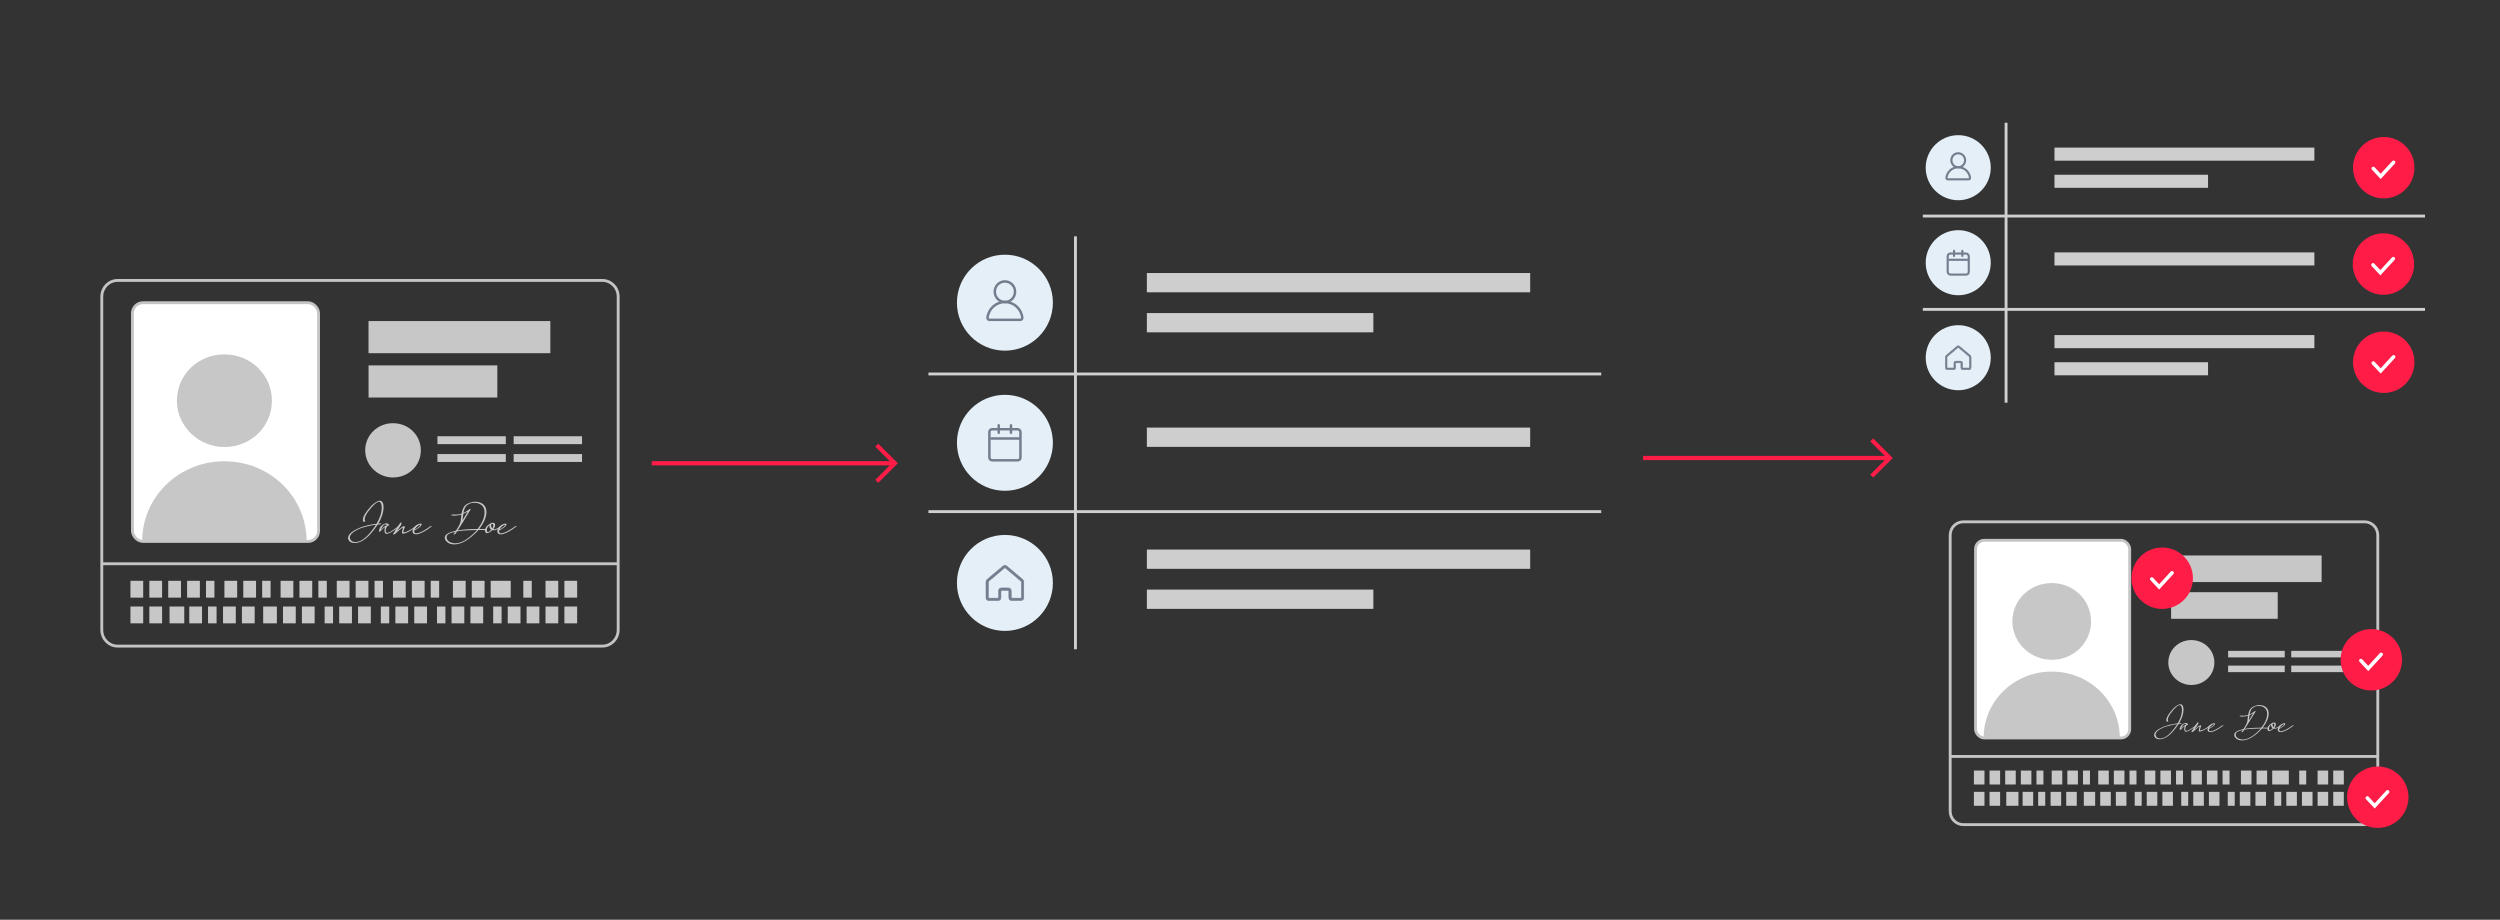<?xml version="1.0" encoding="UTF-8"?><svg id="Layer_1" xmlns="http://www.w3.org/2000/svg" width="3490.84" height="1284.22" viewBox="0 0 3490.84 1284.22"><rect x="0" y="0" width="3490.84" height="1284.22" fill="#333333" stroke="none"/><defs><style>.cls-1{stroke:#d1d1d1;}.cls-1,.cls-2,.cls-3,.cls-4,.cls-5,.cls-6,.cls-7,.cls-8,.cls-9,.cls-10,.cls-11,.cls-12{stroke-miterlimit:10;}.cls-1,.cls-9,.cls-12{stroke-width:4px;}.cls-1,.cls-12{fill:#fff;}.cls-13{fill:#cecece;}.cls-13,.cls-14,.cls-15,.cls-16{stroke-width:0px;}.cls-2,.cls-3,.cls-4,.cls-5,.cls-6,.cls-7,.cls-9,.cls-10,.cls-11{fill:none;}.cls-2,.cls-3,.cls-5,.cls-6,.cls-8,.cls-10,.cls-11{stroke:#757c8e;}.cls-2,.cls-3,.cls-10{stroke-width:3.5px;}.cls-3,.cls-5{stroke-linecap:square;}.cls-4{stroke:#fff;stroke-width:5px;}.cls-4,.cls-6,.cls-10{stroke-linecap:round;}.cls-14{fill:#ff1d48;}.cls-15{fill:#c7c7c7;}.cls-5,.cls-6,.cls-11{stroke-width:3px;}.cls-7{stroke:#ff1d48;stroke-width:5.86px;}.cls-8{fill:#757c8e;stroke-width:.75px;}.cls-9,.cls-12{stroke:#c4c4c4;}.cls-16{fill:#e4eff7;}</style></defs><line class="cls-1" x1="1296.43" y1="714.4" x2="2235.84" y2="714.4"/><line class="cls-1" x1="1296.43" y1="522.2" x2="2235.84" y2="522.2"/><line class="cls-1" x1="1501.7" y1="330.01" x2="1501.7" y2="906.6"/><circle class="cls-16" cx="1403.19" cy="422.64" r="67"/><path class="cls-10" d="M1403.19,421.72c7.89,0,14.14-6.36,14.14-14.37s-6.26-14.37-14.14-14.37-14.14,6.36-14.14,14.37,6.53,14.37,14.14,14.37Z"/><path class="cls-3" d="M1403.19,421.72c12.57,0,22.82,9.44,24.3,21.79.2,1.64-1.08,3.09-2.74,3.09h-43.12c-1.65,0-2.94-1.45-2.74-3.09,1.48-12.35,11.73-21.79,24.3-21.79"/><circle class="cls-16" cx="1403.19" cy="618.3" r="67"/><circle class="cls-16" cx="1403.19" cy="813.96" r="67"/><g id="fQDbvp"><path class="cls-8" d="M1408.61,824.42h-10.79c-.05.42-.14.86-.14,1.31-.01,2.83,0,5.65-.01,8.48-.02,2.92-1.43,4.33-4.35,4.34-4.06.01-8.13.01-12.19,0-2.95,0-4.3-1.36-4.31-4.34-.01-7.13.03-14.25-.03-21.38-.01-1.69.61-2.9,1.87-3.96,7.17-6.01,14.31-12.07,21.47-18.1,2.29-1.93,3.79-1.93,6.09,0,7.11,5.99,14.2,12.02,21.34,17.99,1.37,1.15,2.03,2.43,2.01,4.25-.07,7.01-.13,14.02.02,21.02.06,2.99-1.98,4.65-4.54,4.55-4-.16-8.01-.03-12.01-.05-2.91-.01-4.32-1.42-4.33-4.35-.02-2.65,0-5.3,0-7.95,0-.57-.05-1.15-.08-1.83ZM1380.18,835.16h14.08c.04-.71.1-1.34.1-1.97.01-2.65-.02-5.3.01-7.95.04-2.88,1.38-4.24,4.22-4.28,3.06-.03,6.12-.04,9.18,0,2.82.03,4.17,1.42,4.2,4.29.03,2.65,0,5.3.01,7.95,0,.63.07,1.26.11,1.95h14.07c.06-.46.14-.8.14-1.14,0-6.95,0-13.89.02-20.84,0-.86-.33-1.4-.96-1.93-4.91-4.12-9.8-8.27-14.7-12.41-2.47-2.09-4.94-4.16-7.42-6.24-.28.18-.49.29-.67.44-7.24,6.11-14.47,12.23-21.73,18.32-.68.57-.8,1.2-.8,2,.02,6.77,0,13.54.02,20.31,0,.45.07.91.12,1.49Z"/></g><rect class="cls-13" x="1601.4" y="597.06" width="535.25" height="26.91"/><rect class="cls-13" x="1601.4" y="381.24" width="535.25" height="26.91"/><rect class="cls-13" x="1601.4" y="437.14" width="316.27" height="26.91"/><rect class="cls-13" x="1601.4" y="767.37" width="535.25" height="26.91"/><rect class="cls-13" x="1601.4" y="823.27" width="316.27" height="26.91"/><path class="cls-9" d="M164.2,391.58h676.91c12.19,0,22.06,10.08,22.06,22.51v465.58c0,12.43-9.88,22.51-22.06,22.51H164.2c-12.19,0-22.06-10.08-22.06-22.51v-465.58c0-12.43,9.88-22.51,22.06-22.51Z"/><rect class="cls-12" x="184.92" y="422.68" width="259.91" height="333.37" rx="14.75" ry="14.75"/><path class="cls-15" d="M313.34,624.21c36.99,0,66.33-28.6,66.33-64.68s-29.34-64.68-66.33-64.68-66.33,28.6-66.33,64.68,30.62,64.68,66.33,64.68Z"/><path class="cls-15" d="M198.51,756.04c0-62.18,51.03-111.94,114.82-111.94s114.82,49.74,114.82,111.94h-229.65Z"/><line class="cls-12" x1="142.09" y1="787.2" x2="863.17" y2="787.2"/><path class="cls-15" d="M530.92,699.1c3.1.8,4.64,3.67,4.64,8.6v.86c0,6.51-2.4,14.02-7.23,22.51,1.54-.23,2.87-.34,3.96-.34l.17.34c-.46.93-2.13,1.37-5,1.37-11.4,17.2-22,25.78-31.8,25.78h-.7c-4.7,0-7.67-2-8.94-6.01v-1.2c0-4.95,5.84-9.82,17.54-14.61,5.9-2.07,12.14-3.6,18.74-4.64,2.76,0,4.13-.53,4.13-1.54,4.36-7.67,6.53-14.5,6.53-20.47v-1.37c0-3.9-.97-6.47-2.93-7.74h-.7c-3.33,0-8.6,4.81-15.81,14.44-2.87,4.13-4.3,7.57-4.3,10.31,0,.38.23,1.22.7,2.57-.61.46-1.12.7-1.54.7h-.7c-.7-.63-1.03-1.6-1.03-2.93,0-4.32,4-10.85,12.03-19.6,4.89-4.7,8.96-7.04,12.2-7.04h.02ZM488.45,750.68c.74,4.13,3.44,6.2,8.07,6.2,8.35,0,17.79-7.97,28.37-23.9v-.17c-4.07.17-10.9,1.66-20.47,4.47-10.66,4.32-16,8.79-16,13.4h.02Z"/><path class="cls-15" d="M537.71,736.28c-1.37.34-3.2,1.85-5.5,4.55-.57.65-1.24,1.16-2,1.5-.76.34-1.14.17-1.14-.51.74-5.96,4.13-9.67,10.14-11.17,1.52,0,2.95.8,4.3,2.4v.17c-.42.7-1.22,1.03-2.4,1.03-2.17,2.87-2.95,5.65-2.32,8.39.63,2.72,4.7,1.39,12.2-4,2.55-1.9,5-3.75,7.36-5.59l.17-.04c.11,0,.17.11.17.3s-.06.48-.17.86c0,.25-.7.93-2.11,1.98-1.03.8-2.61,1.96-4.72,3.48-8.14,5.61-12.79,7.21-13.97,4.74-1.18-2.44-1.18-5.14,0-8.09h0ZM531.64,740.12c3.98-4.36,6.91-6.6,8.77-6.7-.74-.8-1.54-1.2-2.4-1.2-2.07,0-4.19,2.63-6.37,7.9Z"/><path class="cls-15" d="M549.13,746.21c-.23,0-.34-.17-.34-.53,6.77-10.9,10.45-16.33,11.04-16.33.3,0,.59.46.91,1.41,0,.4-.21,1.1-.65,2.11l-5.37,8.03v.17c4.87-4.24,8.03-6.37,9.46-6.37h.53c.17,0,.34.17.51.53v.86c0,.4-.51,1.92-1.54,4.55-.34.86-.51,1.52-.51,1.98s.34.7,1.03.7c4.13-.42,10.16-3.88,18.1-10.31h.99c.11.21.17.42.17.7-1.69,1.66-4.87,3.96-9.57,6.89-4.7,2.93-8.43,4.47-11.23,4.62-.82,0-1.33-.53-1.45-1.58,0-1.03.48-3.1,1.45-6.24v-.53h-.08c-1.14,0-4.72,2.85-10.75,8.51-.55.55-1.43.82-2.66.82h-.04Z"/><path class="cls-15" d="M580.64,746.08c-2.87-.02-4.4-1.31-4.64-3.81,0-2.85,1.33-5.42,3.96-7.71,2.63-2.3,5.18-3.46,7.65-3.46.55,0,.91.17,1.07.53v.86c-.32,1.85-2.59,3.98-6.83,6.37-.8.48-1.88,1.1-3.22,1.85l-.21,1.41c.25,1.73,1.01,2.57,2.23,2.57,4.62,0,11.61-3.44,20.97-10.31h.86c.23.02.34.21.34.53-6.87,5.56-13.17,9.15-18.86,10.79-1.01.3-2.11.42-3.31.42l-.02-.04ZM578.91,739.42c2.53-1.22,4.57-2.53,6.15-3.92,1.26-1.35,1.9-2.17,1.9-2.49-.23-.23-.4-.34-.53-.34-.15,0-.34.06-.61.17-2.76,1.2-5.06,3.39-6.91,6.58h0Z"/><path class="cls-15" d="M663.6,700.66c7.42,0,12.35,2.93,14.77,8.77.57,2.23.86,4.07.86,5.5,0,6.87-3.33,14.77-9.97,23.73h9.27c.7.06,1.03.23,1.03.51,0,.38-.57.72-1.73,1.03-1.92-.11-3.41-.17-4.47-.17h-5.16c-12.46,13.4-23.75,20.11-33.87,20.11-6.07,0-10.31-2.23-12.73-6.7-.34-1.05-.51-2.04-.51-2.93,0-3.98,5.21-7.19,15.64-9.63,4.05-6.07,6.22-10.54,6.53-13.4.57-3.75.86-6.72.86-8.94-1.83.7-4.87,1.2-9.11,1.54-3.2-.15-4.81-.42-4.81-.86.06-.3.46-.57,1.2-.86,2.47.11,4.3.17,5.5.17,5.16-.38,7.74-1.01,7.74-1.9.95-4.89,2.44-8.39,4.47-10.5,2.34-2.53,6.3-4.36,11.87-5.5h2.57l.02.04ZM634.03,746.4h-.34c-.23,0-.34-.11-.34-.34,0-.11.74-1.26,2.23-3.44h-.17c-7.8,1.62-11.7,3.98-11.7,7.04v.53c0,4.28,3.16,7.02,9.46,8.26.34.11,1.03.17,2.07.17h.51c8.26,0,17.77-5.56,28.54-16.67l1.54-1.9h-.34c-18.57.48-27.84,1.35-27.84,2.57-1.14,2.53-2.34,3.77-3.6,3.77h-.02ZM647.26,716.13c.65,0,3.52-1.77,8.6-5.33.46-.11.93-.17,1.37-.17l.17.34c-5.61,9.4-11.7,19.26-18.23,29.57h.17c8.11-1.26,16.82-1.9,26.13-1.9h1.37c6.53-8.26,9.8-16.04,9.8-23.37,0-6.55-3.27-10.79-9.8-12.73-2-.34-3.67-.51-5-.51-4.15,0-7.88,1.6-11.17,4.81-1.92,2.95-3.08,6.05-3.44,9.29h.02ZM645.89,725.93v.17h.17c.15-.38,2.44-4.15,6.87-11.34-.11,0-.17-.06-.17-.17-.97.63-2.93,1.66-5.84,3.1,0,1.05-.34,3.81-1.03,8.26v-.02Z"/><path class="cls-15" d="M687.31,729.98h1.2c1.83.23,2.76,1.14,2.76,2.74v1.2c0,1.18-.74,2.78-2.23,4.81,0,.11.06.17.17.17.63.11,1.1.17,1.37.17,1.94,0,4.81-1.54,8.6-4.64l1.2-.17.17.34v.17c-4.07,3.77-7.74,5.67-11,5.67h-1.37l-.86-.17c-2.26,2.38-4.55,3.75-6.87,4.13h-.86c-1.33,0-2.13-1.2-2.4-3.6,0-3.33,2-6.24,6.01-8.77.4-.02.97-.42,1.73-1.2.82-.57,1.62-.86,2.4-.86v.02ZM679.74,739.95v.7c0,.97.46,1.77,1.37,2.4,1.03,0,2.63-1.14,4.81-3.44-1.73-1.26-2.57-2.87-2.57-4.81v-1.37c-2.4,2-3.6,4.19-3.6,6.53v-.02ZM686.61,731.35c0,.19-.23.65-.7,1.37l-.17,1.03c0,1.5.57,2.87,1.73,4.13.93-1.45,1.37-2.78,1.37-3.96,0-1.73-.74-2.57-2.23-2.57h0Z"/><path class="cls-15" d="M699.09,746.08c-2.87-.02-4.4-1.31-4.64-3.81,0-2.85,1.33-5.42,3.96-7.71,2.63-2.3,5.18-3.46,7.65-3.46.55,0,.91.17,1.07.53v.86c-.32,1.85-2.59,3.98-6.83,6.37-.8.48-1.88,1.1-3.22,1.85l-.21,1.41c.25,1.73,1.01,2.57,2.23,2.57,4.62,0,11.61-3.44,20.97-10.31h.86c.23.02.34.21.34.53-6.87,5.56-13.17,9.15-18.86,10.79-1.01.3-2.11.42-3.31.42l-.02-.04ZM697.36,739.42c2.53-1.22,4.57-2.53,6.15-3.92,1.26-1.35,1.9-2.17,1.9-2.49-.23-.23-.4-.34-.53-.34-.15,0-.34.06-.61.17-2.76,1.2-5.06,3.39-6.91,6.58h0Z"/><rect class="cls-15" x="514.58" y="448.31" width="253.89" height="44.85"/><rect class="cls-15" x="514.65" y="510.22" width="179.8" height="44.85"/><rect class="cls-15" x="182.14" y="811" width="17.82" height="23.49"/><rect class="cls-15" x="208.51" y="811" width="17.82" height="23.49"/><rect class="cls-15" x="234.89" y="811" width="17.82" height="23.49"/><rect class="cls-15" x="261.26" y="811" width="17.82" height="23.49"/><rect class="cls-15" x="287.63" y="811" width="11.76" height="23.49"/><rect class="cls-15" x="313.34" y="811" width="17.82" height="23.49"/><rect class="cls-15" x="339.71" y="811" width="17.82" height="23.49"/><rect class="cls-15" x="366.08" y="811" width="11.76" height="23.49"/><rect class="cls-15" x="391.79" y="811" width="17.82" height="23.49"/><rect class="cls-15" x="418.16" y="811" width="17.82" height="23.49"/><rect class="cls-15" x="444.54" y="811" width="11.76" height="23.49"/><rect class="cls-15" x="470.24" y="811" width="17.82" height="23.49"/><rect class="cls-15" x="496.61" y="811" width="17.82" height="23.49"/><rect class="cls-15" x="522.99" y="811" width="11.76" height="23.49"/><rect class="cls-15" x="548.69" y="811" width="17.82" height="23.49"/><rect class="cls-15" x="575.07" y="811" width="17.82" height="23.49"/><rect class="cls-15" x="601.44" y="811" width="11.76" height="23.49"/><rect class="cls-15" x="632.42" y="811" width="17.82" height="23.49"/><rect class="cls-15" x="658.79" y="811" width="17.82" height="23.49"/><rect class="cls-15" x="685.17" y="811" width="27.98" height="23.49"/><rect class="cls-15" x="730.72" y="811" width="11.76" height="23.49"/><rect class="cls-15" x="761.7" y="811" width="17.82" height="23.49"/><rect class="cls-15" x="788.08" y="811" width="17.82" height="23.49"/><rect class="cls-15" x="788.08" y="846.9" width="17.82" height="23.49" transform="translate(1593.97 1717.29) rotate(-180)"/><rect class="cls-15" x="761.7" y="846.9" width="17.82" height="23.49" transform="translate(1541.23 1717.29) rotate(-180)"/><rect class="cls-15" x="735.33" y="846.9" width="17.82" height="23.49" transform="translate(1488.48 1717.29) rotate(-180)"/><rect class="cls-15" x="708.96" y="846.9" width="17.82" height="23.49" transform="translate(1435.74 1717.29) rotate(-180)"/><rect class="cls-15" x="688.64" y="846.9" width="11.76" height="23.49" transform="translate(1389.05 1717.29) rotate(-180)"/><rect class="cls-15" x="656.88" y="846.9" width="17.82" height="23.49" transform="translate(1331.58 1717.29) rotate(-180)"/><rect class="cls-15" x="630.5" y="846.9" width="17.82" height="23.49" transform="translate(1278.83 1717.29) rotate(-180)"/><rect class="cls-15" x="610.19" y="846.9" width="11.76" height="23.49" transform="translate(1232.14 1717.29) rotate(-180)"/><rect class="cls-15" x="578.43" y="846.9" width="17.82" height="23.49" transform="translate(1174.68 1717.29) rotate(-180)"/><rect class="cls-15" x="552.05" y="846.9" width="17.82" height="23.49" transform="translate(1121.93 1717.29) rotate(-180)"/><rect class="cls-15" x="531.74" y="846.9" width="11.76" height="23.49" transform="translate(1075.24 1717.29) rotate(-180)"/><rect class="cls-15" x="499.97" y="846.9" width="17.82" height="23.49" transform="translate(1017.77 1717.29) rotate(-180)"/><rect class="cls-15" x="473.6" y="846.9" width="17.82" height="23.49" transform="translate(965.03 1717.29) rotate(-180)"/><rect class="cls-15" x="453.29" y="846.9" width="11.76" height="23.49" transform="translate(918.34 1717.29) rotate(-180)"/><rect class="cls-15" x="421.52" y="846.9" width="17.82" height="23.49" transform="translate(860.87 1717.29) rotate(-180)"/><rect class="cls-15" x="395.15" y="846.9" width="17.82" height="23.49" transform="translate(808.12 1717.29) rotate(-180)"/><rect class="cls-15" x="367.48" y="846.9" width="19.12" height="23.49" transform="translate(754.08 1717.29) rotate(-180)"/><rect class="cls-15" x="337.79" y="846.9" width="17.82" height="23.49" transform="translate(693.41 1717.29) rotate(-180)"/><rect class="cls-15" x="311.42" y="846.9" width="17.82" height="23.49" transform="translate(640.67 1717.29) rotate(-180)"/><rect class="cls-15" x="236.73" y="846.9" width="20.56" height="23.49" transform="translate(494.02 1717.29) rotate(-180)"/><rect class="cls-15" x="208.51" y="846.9" width="17.82" height="23.49" transform="translate(434.85 1717.29) rotate(-180)"/><rect class="cls-15" x="264.29" y="846.9" width="17.82" height="23.49" transform="translate(546.4 1717.29) rotate(-180)"/><rect class="cls-15" x="290.49" y="846.9" width="11.93" height="23.49" transform="translate(592.9 1717.29) rotate(-180)"/><rect class="cls-15" x="182.14" y="846.9" width="17.82" height="23.49" transform="translate(382.1 1717.29) rotate(-180)"/><rect class="cls-15" x="610.8" y="609.15" width="95.48" height="11.01"/><rect class="cls-15" x="610.8" y="634.02" width="95.48" height="11.01"/><rect class="cls-15" x="717.24" y="609.15" width="95.48" height="11.01"/><rect class="cls-15" x="717.24" y="634.02" width="95.48" height="11.01"/><path class="cls-15" d="M548.79,666.71c21.67,0,38.85-16.75,38.85-37.89s-17.18-37.89-38.85-37.89-38.85,16.75-38.85,37.89,17.94,37.89,38.85,37.89Z"/><path class="cls-9" d="M2741.38,728.65h560.52c10.09,0,18.27,8.35,18.27,18.64v385.53c0,10.3-8.18,18.64-18.27,18.64h-560.52c-10.09,0-18.27-8.35-18.27-18.64v-385.53c0-10.3,8.18-18.64,18.27-18.64Z"/><rect class="cls-12" x="2758.53" y="754.41" width="215.23" height="276.05" rx="12.22" ry="12.22"/><path class="cls-15" d="M2864.87,921.29c30.63,0,54.92-23.68,54.92-53.56s-24.29-53.56-54.92-53.56-54.92,23.68-54.92,53.56,25.36,53.56,54.92,53.56Z"/><path class="cls-15" d="M2769.79,1030.45c0-51.49,42.25-92.69,95.08-92.69s95.08,41.19,95.08,92.69h-190.16Z"/><line class="cls-12" x1="2723.07" y1="1056.25" x2="3320.17" y2="1056.25"/><path class="cls-15" d="M3045.04,983.3c2.57.66,3.84,3.04,3.84,7.12v.72c0,5.39-1.99,11.61-5.99,18.64,1.27-.19,2.37-.28,3.28-.28l.14.28c-.38.77-1.76,1.13-4.14,1.13-9.44,14.24-18.22,21.34-26.34,21.34h-.58c-3.89,0-6.35-1.66-7.4-4.97v-.99c0-4.1,4.83-8.13,14.52-12.09,4.89-1.71,10.05-2.98,15.52-3.84,2.29,0,3.42-.44,3.42-1.27,3.61-6.35,5.41-12.01,5.41-16.95v-1.13c0-3.23-.8-5.36-2.43-6.41h-.58c-2.76,0-7.12,3.98-13.09,11.96-2.37,3.42-3.56,6.27-3.56,8.53,0,.31.19,1.01.58,2.13-.51.38-.92.58-1.27.58h-.58c-.58-.52-.86-1.33-.86-2.43,0-3.58,3.32-8.99,9.97-16.23,4.05-3.89,7.42-5.83,10.11-5.83h.02ZM3009.88,1026.01c.61,3.42,2.84,5.13,6.68,5.13,6.91,0,14.73-6.6,23.49-19.79v-.14c-3.37.14-9.02,1.38-16.95,3.7-8.83,3.58-13.25,7.28-13.25,11.1h.02Z"/><path class="cls-15" d="M3050.66,1014.09c-1.13.28-2.65,1.54-4.56,3.77-.47.54-1.03.96-1.66,1.24-.63.28-.94.14-.94-.42.61-4.94,3.42-8.01,8.39-9.25,1.26,0,2.44.66,3.56,1.99v.14c-.35.58-1.01.86-1.99.86-1.8,2.37-2.44,4.68-1.92,6.95.52,2.25,3.89,1.15,10.11-3.32,2.11-1.57,4.14-3.11,6.09-4.62l.14-.03c.09,0,.14.09.14.24s-.05.4-.14.72c0,.21-.58.77-1.75,1.64-.86.66-2.16,1.62-3.91,2.88-6.74,4.64-10.59,5.97-11.57,3.93-.98-2.02-.98-4.26,0-6.7h0ZM3045.64,1017.27c3.3-3.61,5.72-5.46,7.26-5.55-.61-.66-1.27-.99-1.99-.99-1.71,0-3.47,2.18-5.27,6.54Z"/><path class="cls-15" d="M3060.12,1022.31c-.19,0-.28-.14-.28-.44,5.6-9.02,8.66-13.53,9.15-13.53.24,0,.49.38.75,1.17,0,.33-.17.91-.54,1.75l-4.45,6.65v.14c4.03-3.51,6.65-5.27,7.84-5.27h.44c.14,0,.28.14.42.44v.72c0,.33-.42,1.59-1.27,3.77-.28.72-.42,1.26-.42,1.64s.28.58.86.58c3.42-.35,8.41-3.21,14.99-8.53h.82c.09.17.14.35.14.58-1.4,1.38-4.03,3.28-7.92,5.71-3.89,2.43-6.98,3.7-9.3,3.82-.68,0-1.1-.44-1.2-1.31,0-.86.4-2.57,1.2-5.17v-.44h-.07c-.94,0-3.91,2.36-8.9,7.05-.45.45-1.19.68-2.2.68h-.03Z"/><path class="cls-15" d="M3086.21,1022.21c-2.37-.02-3.65-1.08-3.84-3.16,0-2.36,1.1-4.49,3.28-6.39,2.18-1.9,4.29-2.86,6.34-2.86.45,0,.75.14.89.44v.72c-.26,1.54-2.15,3.3-5.65,5.27-.66.4-1.55.91-2.67,1.54l-.17,1.17c.21,1.43.84,2.13,1.85,2.13,3.82,0,9.62-2.84,17.37-8.53h.72c.19.02.28.17.28.44-5.69,4.61-10.91,7.57-15.62,8.94-.84.24-1.75.35-2.74.35l-.02-.03ZM3084.78,1016.69c2.09-1.01,3.79-2.09,5.1-3.25,1.05-1.12,1.57-1.8,1.57-2.06-.19-.19-.33-.28-.44-.28-.12,0-.28.05-.51.14-2.29.99-4.19,2.81-5.72,5.45h0Z"/><path class="cls-15" d="M3154.91,984.6c6.14,0,10.23,2.43,12.23,7.26.47,1.85.72,3.37.72,4.56,0,5.69-2.76,12.23-8.26,19.65h7.68c.58.05.86.19.86.42,0,.31-.47.59-1.43.86-1.59-.09-2.83-.14-3.7-.14h-4.28c-10.31,11.1-19.67,16.65-28.05,16.65-5.03,0-8.53-1.85-10.54-5.55-.28-.87-.42-1.69-.42-2.43,0-3.3,4.31-5.95,12.95-7.98,3.35-5.03,5.15-8.73,5.41-11.1.47-3.11.72-5.57.72-7.4-1.52.58-4.03.99-7.54,1.27-2.65-.12-3.98-.35-3.98-.72.05-.24.38-.47.99-.72,2.04.09,3.56.14,4.56.14,4.28-.31,6.41-.84,6.41-1.57.79-4.05,2.02-6.95,3.7-8.69,1.94-2.09,5.22-3.61,9.83-4.56h2.13l.02.03ZM3130.42,1022.47h-.28c-.19,0-.28-.09-.28-.28,0-.09.61-1.05,1.85-2.84h-.14c-6.46,1.34-9.69,3.3-9.69,5.83v.44c0,3.54,2.62,5.81,7.84,6.84.28.09.86.14,1.71.14h.42c6.84,0,14.71-4.61,23.63-13.8l1.27-1.57h-.28c-15.38.4-23.05,1.12-23.05,2.13-.94,2.09-1.94,3.12-2.98,3.12h-.02ZM3141.38,997.41c.54,0,2.91-1.47,7.12-4.42.38-.09.77-.14,1.13-.14l.14.28c-4.64,7.78-9.69,15.95-15.1,24.49h.14c6.72-1.05,13.93-1.57,21.64-1.57h1.13c5.41-6.84,8.12-13.28,8.12-19.36,0-5.43-2.71-8.94-8.12-10.54-1.66-.28-3.04-.42-4.14-.42-3.44,0-6.53,1.33-9.25,3.98-1.59,2.44-2.55,5.01-2.84,7.7h.02ZM3140.25,1005.52v.14h.14c.12-.31,2.02-3.44,5.69-9.39-.09,0-.14-.05-.14-.14-.8.52-2.43,1.38-4.83,2.57,0,.87-.28,3.16-.86,6.84v-.02Z"/><path class="cls-15" d="M3174.54,1008.87h.99c1.52.19,2.29.94,2.29,2.27v.99c0,.98-.61,2.3-1.85,3.98,0,.09.05.14.14.14.52.09.91.14,1.13.14,1.61,0,3.98-1.27,7.12-3.84l.99-.14.14.28v.14c-3.37,3.12-6.41,4.69-9.11,4.69h-1.13l-.72-.14c-1.87,1.97-3.77,3.11-5.69,3.42h-.72c-1.1,0-1.76-.99-1.99-2.98,0-2.76,1.66-5.17,4.97-7.26.33-.02.8-.35,1.43-.99.68-.47,1.34-.72,1.99-.72v.02ZM3168.28,1017.13v.58c0,.8.38,1.47,1.13,1.99.86,0,2.18-.94,3.98-2.84-1.43-1.05-2.13-2.37-2.13-3.98v-1.13c-1.99,1.66-2.98,3.47-2.98,5.41v-.02ZM3173.97,1010.01c0,.16-.19.54-.58,1.13l-.14.86c0,1.24.47,2.37,1.43,3.42.77-1.2,1.13-2.3,1.13-3.28,0-1.43-.61-2.13-1.85-2.13h0Z"/><path class="cls-15" d="M3184.3,1022.21c-2.37-.02-3.65-1.08-3.84-3.16,0-2.36,1.1-4.49,3.28-6.39,2.18-1.9,4.29-2.86,6.34-2.86.45,0,.75.14.89.44v.72c-.26,1.54-2.15,3.3-5.65,5.27-.66.4-1.55.91-2.67,1.54l-.17,1.17c.21,1.43.84,2.13,1.85,2.13,3.82,0,9.62-2.84,17.37-8.53h.72c.19.02.28.17.28.44-5.69,4.61-10.91,7.57-15.62,8.94-.84.24-1.75.35-2.74.35l-.02-.03ZM3182.87,1016.69c2.09-1.01,3.79-2.09,5.1-3.25,1.05-1.12,1.57-1.8,1.57-2.06-.19-.19-.33-.28-.44-.28-.12,0-.28.05-.51.14-2.29.99-4.19,2.81-5.72,5.45h0Z"/><rect class="cls-15" x="3031.51" y="775.63" width="210.24" height="37.14"/><rect class="cls-15" x="3031.57" y="826.9" width="148.89" height="37.14"/><rect class="cls-15" x="2756.23" y="1075.96" width="14.76" height="19.45"/><rect class="cls-15" x="2778.07" y="1075.96" width="14.76" height="19.45"/><rect class="cls-15" x="2799.91" y="1075.96" width="14.76" height="19.45"/><rect class="cls-15" x="2821.75" y="1075.96" width="14.76" height="19.45"/><rect class="cls-15" x="2843.59" y="1075.96" width="9.74" height="19.45"/><rect class="cls-15" x="2864.87" y="1075.96" width="14.76" height="19.45"/><rect class="cls-15" x="2886.71" y="1075.96" width="14.76" height="19.45"/><rect class="cls-15" x="2908.55" y="1075.96" width="9.74" height="19.45"/><rect class="cls-15" x="2929.83" y="1075.96" width="14.76" height="19.45"/><rect class="cls-15" x="2951.67" y="1075.96" width="14.76" height="19.45"/><rect class="cls-15" x="2973.51" y="1075.96" width="9.74" height="19.45"/><rect class="cls-15" x="2994.8" y="1075.96" width="14.76" height="19.45"/><rect class="cls-15" x="3016.63" y="1075.96" width="14.76" height="19.45"/><rect class="cls-15" x="3038.47" y="1075.96" width="9.74" height="19.45"/><rect class="cls-15" x="3059.76" y="1075.96" width="14.76" height="19.45"/><rect class="cls-15" x="3081.6" y="1075.96" width="14.76" height="19.45"/><rect class="cls-15" x="3103.44" y="1075.96" width="9.74" height="19.45"/><rect class="cls-15" x="3129.09" y="1075.96" width="14.76" height="19.45"/><rect class="cls-15" x="3150.93" y="1075.96" width="14.76" height="19.45"/><rect class="cls-15" x="3172.77" y="1075.96" width="23.17" height="19.45"/><rect class="cls-15" x="3210.49" y="1075.96" width="9.74" height="19.45"/><rect class="cls-15" x="3236.14" y="1075.96" width="14.76" height="19.45"/><rect class="cls-15" x="3257.98" y="1075.96" width="14.76" height="19.45"/><rect class="cls-15" x="3257.98" y="1105.69" width="14.76" height="19.45" transform="translate(6530.73 2230.83) rotate(-180)"/><rect class="cls-15" x="3236.14" y="1105.69" width="14.76" height="19.45" transform="translate(6487.05 2230.83) rotate(-180)"/><rect class="cls-15" x="3214.31" y="1105.69" width="14.76" height="19.45" transform="translate(6443.37 2230.83) rotate(-180)"/><rect class="cls-15" x="3192.47" y="1105.69" width="14.76" height="19.45" transform="translate(6399.69 2230.83) rotate(-180)"/><rect class="cls-15" x="3175.65" y="1105.69" width="9.74" height="19.45" transform="translate(6361.03 2230.83) rotate(-180)"/><rect class="cls-15" x="3149.34" y="1105.69" width="14.76" height="19.45" transform="translate(6313.45 2230.83) rotate(-180)"/><rect class="cls-15" x="3127.5" y="1105.69" width="14.76" height="19.45" transform="translate(6269.77 2230.83) rotate(-180)"/><rect class="cls-15" x="3110.68" y="1105.69" width="9.74" height="19.45" transform="translate(6231.11 2230.83) rotate(-180)"/><rect class="cls-15" x="3084.38" y="1105.69" width="14.76" height="19.45" transform="translate(6183.52 2230.83) rotate(-180)"/><rect class="cls-15" x="3062.54" y="1105.69" width="14.76" height="19.45" transform="translate(6139.84 2230.83) rotate(-180)"/><rect class="cls-15" x="3045.72" y="1105.69" width="9.74" height="19.45" transform="translate(6101.18 2230.83) rotate(-180)"/><rect class="cls-15" x="3019.42" y="1105.69" width="14.76" height="19.45" transform="translate(6053.59 2230.83) rotate(-180)"/><rect class="cls-15" x="2997.58" y="1105.69" width="14.76" height="19.45" transform="translate(6009.92 2230.83) rotate(-180)"/><rect class="cls-15" x="2980.76" y="1105.69" width="9.74" height="19.45" transform="translate(5971.26 2230.83) rotate(-180)"/><rect class="cls-15" x="2954.46" y="1105.69" width="14.76" height="19.45" transform="translate(5923.67 2230.83) rotate(-180)"/><rect class="cls-15" x="2932.62" y="1105.69" width="14.76" height="19.45" transform="translate(5879.99 2230.83) rotate(-180)"/><rect class="cls-15" x="2909.7" y="1105.69" width="15.83" height="19.45" transform="translate(5835.24 2230.83) rotate(-180)"/><rect class="cls-15" x="2885.12" y="1105.69" width="14.76" height="19.45" transform="translate(5785 2230.83) rotate(-180)"/><rect class="cls-15" x="2863.28" y="1105.69" width="14.76" height="19.45" transform="translate(5741.33 2230.83) rotate(-180)"/><rect class="cls-15" x="2801.44" y="1105.69" width="17.02" height="19.45" transform="translate(5619.89 2230.83) rotate(-180)"/><rect class="cls-15" x="2778.07" y="1105.69" width="14.76" height="19.45" transform="translate(5570.9 2230.83) rotate(-180)"/><rect class="cls-15" x="2824.25" y="1105.69" width="14.76" height="19.45" transform="translate(5663.27 2230.83) rotate(-180)"/><rect class="cls-15" x="2845.95" y="1105.69" width="9.88" height="19.45" transform="translate(5701.78 2230.83) rotate(-180)"/><rect class="cls-15" x="2756.23" y="1105.69" width="14.76" height="19.45" transform="translate(5527.22 2230.83) rotate(-180)"/><rect class="cls-15" x="3111.19" y="908.82" width="79.06" height="9.12"/><rect class="cls-15" x="3111.19" y="929.41" width="79.06" height="9.12"/><rect class="cls-15" x="3199.32" y="908.82" width="79.06" height="9.12"/><rect class="cls-15" x="3199.32" y="929.41" width="79.06" height="9.12"/><path class="cls-15" d="M3059.84,956.48c17.94,0,32.17-13.87,32.17-31.37s-14.23-31.37-32.17-31.37-32.17,13.87-32.17,31.37,14.85,31.37,32.17,31.37Z"/><line class="cls-7" x1="2294.33" y1="639.52" x2="2638.8" y2="639.52"/><polyline class="cls-7" points="2613.56 614.27 2638.8 639.52 2613.55 664.77"/><rect class="cls-2" x="1381.5" y="599.36" width="43.38" height="43.38" rx="3.8" ry="3.8"/><line class="cls-2" x1="1382.99" y1="612.28" x2="1424.88" y2="612.28"/><line class="cls-10" x1="1394.56" y1="593.87" x2="1394.56" y2="604.27"/><line class="cls-10" x1="1411.66" y1="593.87" x2="1411.66" y2="604.27"/><line class="cls-1" x1="2684.9" y1="431.99" x2="3386.12" y2="431.99"/><line class="cls-1" x1="2684.9" y1="301.68" x2="3386.12" y2="301.68"/><line class="cls-1" x1="2801.15" y1="171.36" x2="2801.15" y2="562.31"/><circle class="cls-16" cx="2734.35" cy="234.17" r="45.43"/><path class="cls-6" d="M2734.35,233.55c5.35,0,9.59-4.31,9.59-9.75s-4.24-9.75-9.59-9.75-9.59,4.31-9.59,9.75,4.43,9.75,9.59,9.75Z"/><path class="cls-5" d="M2734.35,233.55c8.52,0,15.47,6.4,16.47,14.77.13,1.11-.74,2.1-1.86,2.1h-29.24c-1.12,0-1.99-.98-1.86-2.1,1-8.37,7.95-14.77,16.47-14.77"/><circle class="cls-16" cx="2734.35" cy="366.83" r="45.43"/><circle class="cls-16" cx="2734.35" cy="499.49" r="45.43"/><g id="fQDbvp-2"><path class="cls-8" d="M2738.03,506.59h-7.32c-.03.28-.1.59-.1.89,0,1.92,0,3.83,0,5.75-.01,1.98-.97,2.93-2.95,2.94-2.76,0-5.51,0-8.27,0-2,0-2.92-.93-2.92-2.94,0-4.83.02-9.66-.02-14.49,0-1.14.41-1.96,1.27-2.68,4.86-4.08,9.7-8.18,14.56-12.27,1.55-1.31,2.57-1.31,4.13,0,4.82,4.06,9.63,8.15,14.47,12.2.93.78,1.37,1.65,1.36,2.88-.05,4.75-.09,9.5.01,14.25.04,2.03-1.35,3.15-3.08,3.09-2.71-.11-5.43-.02-8.14-.03-1.97,0-2.93-.96-2.94-2.95-.01-1.8,0-3.59,0-5.39,0-.39-.03-.78-.06-1.24ZM2718.75,513.87h9.55c.03-.48.07-.91.07-1.34,0-1.8-.01-3.59,0-5.39.03-1.95.93-2.88,2.86-2.9,2.08-.02,4.15-.02,6.23,0,1.91.02,2.82.96,2.85,2.91.02,1.8,0,3.59,0,5.39,0,.43.05.85.07,1.33h9.54c.04-.32.09-.54.09-.77,0-4.71,0-9.42.02-14.13,0-.59-.22-.95-.65-1.31-3.33-2.79-6.65-5.61-9.97-8.42-1.67-1.41-3.35-2.82-5.03-4.23-.19.12-.33.2-.45.3-4.91,4.14-9.81,8.29-14.73,12.42-.46.39-.54.81-.54,1.36.01,4.59,0,9.18.01,13.77,0,.31.05.62.08,1.01Z"/></g><rect class="cls-13" x="2868.74" y="352.43" width="362.91" height="18.25"/><rect class="cls-13" x="2868.74" y="206.1" width="362.91" height="18.25"/><rect class="cls-13" x="2868.74" y="244" width="214.44" height="18.25"/><rect class="cls-13" x="2868.74" y="467.91" width="362.91" height="18.25"/><rect class="cls-13" x="2868.74" y="505.81" width="214.44" height="18.25"/><rect class="cls-11" x="2719.64" y="353.99" width="29.41" height="29.41" rx="3.8" ry="3.8"/><line class="cls-11" x1="2720.65" y1="362.75" x2="2749.05" y2="362.75"/><line class="cls-6" x1="2728.5" y1="350.27" x2="2728.5" y2="357.32"/><line class="cls-6" x1="2740.09" y1="350.27" x2="2740.09" y2="357.32"/><circle class="cls-14" cx="3328.51" cy="505.81" r="42.88"/><polyline class="cls-4" points="3313.93 506.93 3324.22 517.92 3342.25 498.29"/><circle class="cls-14" cx="3019.18" cy="807.38" r="42.88"/><polyline class="cls-4" points="3004.6 808.5 3014.89 819.49 3032.92 799.86"/><circle class="cls-14" cx="3311.17" cy="921.29" r="42.88"/><polyline class="cls-4" points="3296.59 922.41 3306.88 933.4 3324.91 913.77"/><circle class="cls-14" cx="3320.17" cy="1113.16" r="42.88"/><polyline class="cls-4" points="3305.58 1114.29 3315.87 1125.27 3333.91 1105.65"/><circle class="cls-14" cx="3328.09" cy="368.7" r="42.88"/><polyline class="cls-4" points="3313.5 369.82 3323.79 380.81 3341.83 361.18"/><circle class="cls-14" cx="3328.51" cy="234.17" r="42.88"/><polyline class="cls-4" points="3313.93 235.3 3324.22 246.28 3342.25 226.66"/><line class="cls-7" x1="910.07" y1="646.88" x2="1249.54" y2="646.88"/><polyline class="cls-7" points="1224.3 621.63 1249.54 646.88 1224.29 672.13"/></svg>